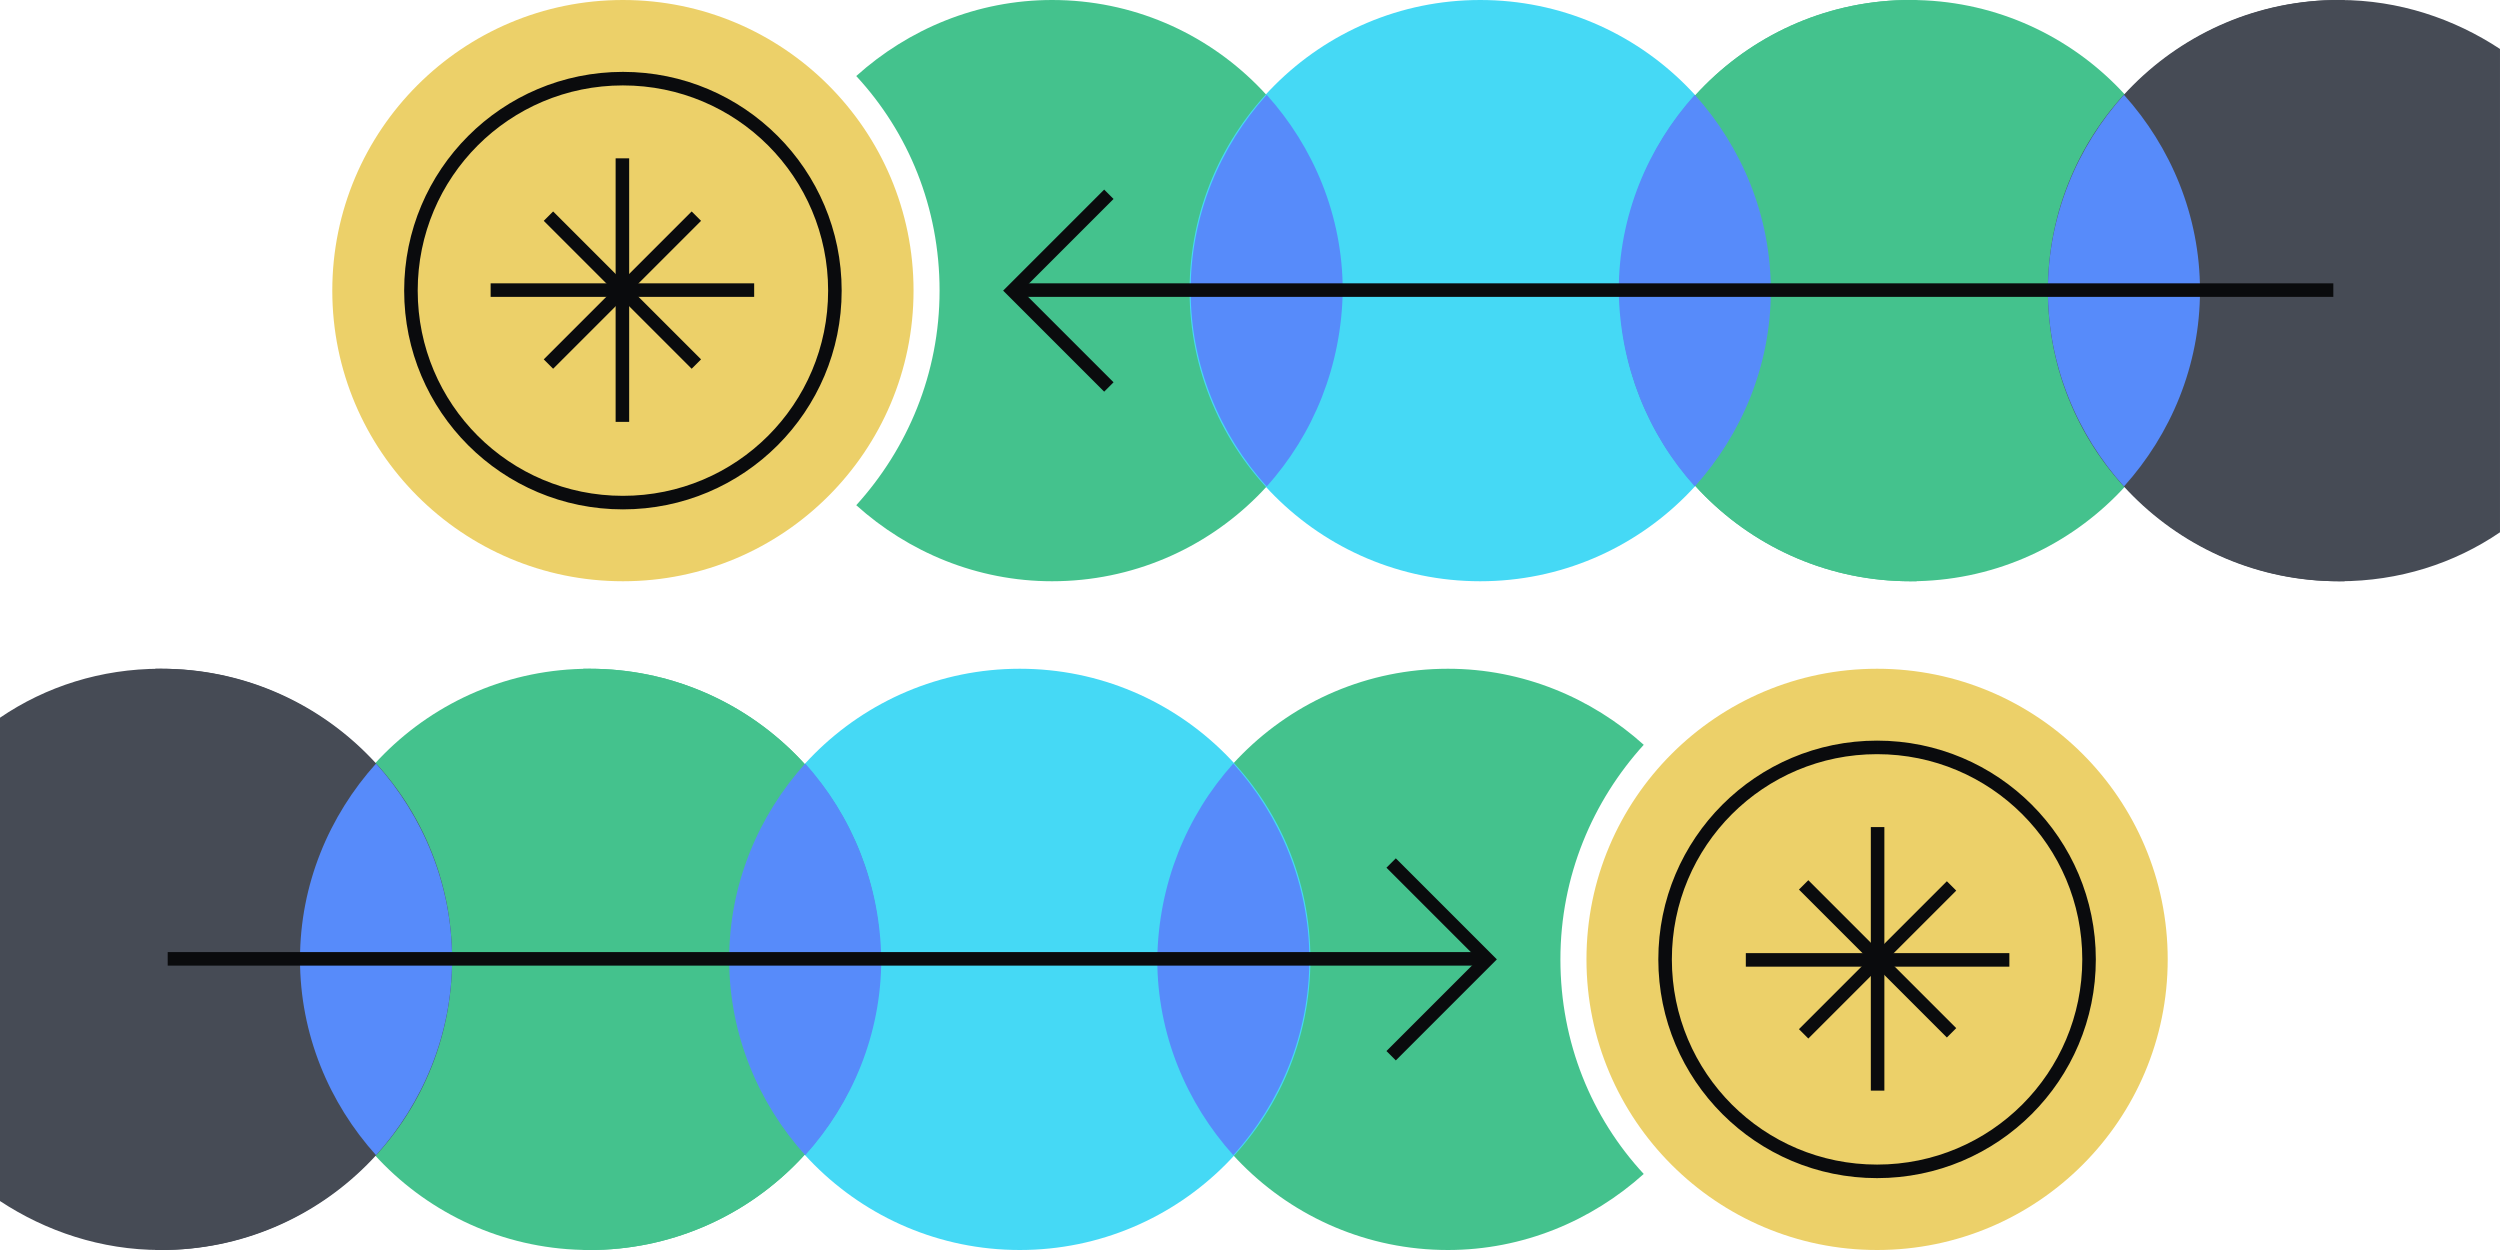 <svg xmlns="http://www.w3.org/2000/svg" fill="none" viewBox="0 0 240 120"><path fill="#ECD069" d="M59.8 55.8c-15.4 0-27.9-12.5-27.9-27.9S44.4 0 59.8 0s27.9 12.5 27.9 27.9-12.5 27.9-27.9 27.9"/><path fill="#44C28D" d="M82.2 48.5c5 4.5 11.6 7.3 18.799 7.3 15.4 0 27.9-12.5 27.9-27.9-.1-15.4-12.5-27.9-27.9-27.9-7.2 0-13.8 2.8-18.8 7.3 5 5.4 8 12.6 8 20.6s-3.1 15.2-8 20.6"/><path fill="#0A0B0D" fill-rule="evenodd" d="M79.5 27.9c0-10.9-8.8-19.7-19.7-19.7V6.9c11.6 0 21 9.4 21 21s-9.4 21-21 21v-1.3c10.9 0 19.7-8.8 19.7-19.7m-39.4 0c0 10.9 8.8 19.7 19.7 19.7v1.3c-11.6 0-21-9.4-21-21s9.4-21 21-21v1.3c-10.9 0-19.7 8.8-19.7 19.7" clip-rule="evenodd"/><path fill="#0A0B0D" fill-rule="evenodd" d="M60.4 15.2v25.3h-1.3V15.2z" clip-rule="evenodd"/><path fill="#0A0B0D" fill-rule="evenodd" d="M72.4 28.5H47.1v-1.3h25.3z" clip-rule="evenodd"/><path fill="#0A0B0D" fill-rule="evenodd" d="M67.3 21.2 53.1 35.4l-.9-.9 14.2-14.2z" clip-rule="evenodd"/><path fill="#0A0B0D" fill-rule="evenodd" d="M66.4 35.4 52.2 21.2l.9-.9 14.2 14.2z" clip-rule="evenodd"/><path fill="#45D9F5" d="M142.099 55.8c-15.4 0-27.9-12.5-27.9-27.9s12.5-27.9 27.9-27.9 27.9 12.5 27.9 27.9-12.5 27.9-27.9 27.9"/><path fill="#44C28D" d="M183.4 55.8c-15.4 0-27.9-12.5-27.9-27.9S168 0 183.4 0s27.9 12.5 27.9 27.9-12.5 27.9-27.9 27.9"/><path fill="#44C28D" fill-rule="evenodd" d="M184 0h-.6c-15.4 0-27.9 12.5-27.9 27.9s12.5 27.9 27.9 27.9h.6z" clip-rule="evenodd"/><path fill="#578BFA" fill-rule="evenodd" d="M121.601 46.7c-4.5-5-7.3-11.6-7.3-18.8s2.8-13.8 7.3-18.8c4.5 5 7.3 11.6 7.3 18.8-.1 7.2-2.8 13.8-7.3 18.8" clip-rule="evenodd"/><path fill="#0A0B0D" fill-rule="evenodd" d="m98.1 27.9 8.801-8.8-.9-.9-9.7 9.7 9.7 9.7.9-.9z" clip-rule="evenodd"/><path fill="#578BFA" fill-rule="evenodd" d="M162.7 46.7c4.5-5 7.3-11.6 7.3-18.8s-2.8-13.8-7.3-18.8c-4.5 5-7.3 11.6-7.3 18.8.1 7.2 2.8 13.8 7.3 18.8" clip-rule="evenodd"/><path fill="#464B55" d="M239.999 4.7c-4.4-2.9-9.7-4.7-15.4-4.7-15.4 0-27.9 12.5-27.9 27.9s12.5 27.9 27.9 27.9c5.7 0 11-1.7 15.4-4.7z"/><path fill="#464B55" fill-rule="evenodd" d="M225.099 0h-.6c-15.4 0-27.9 12.5-27.9 27.9s12.5 27.9 27.9 27.9h.6z" clip-rule="evenodd"/><path fill="#578BFA" fill-rule="evenodd" d="M203.899 46.7c4.5-5 7.3-11.6 7.3-18.8s-2.8-13.8-7.3-18.8c-4.5 5-7.3 11.6-7.3 18.8s2.8 13.8 7.3 18.8" clip-rule="evenodd"/><path fill="#0A0B0D" fill-rule="evenodd" d="M97.5 27.2H224v1.3H97.5z" clip-rule="evenodd"/><path fill="#ECD069" d="M180.201 64.2c15.399 0 27.899 12.5 27.899 27.9S195.6 120 180.201 120s-27.9-12.5-27.9-27.9 12.5-27.9 27.9-27.9"/><path fill="#44C28D" d="M157.799 71.5c-5-4.5-11.6-7.3-18.8-7.3-15.4 0-27.9 12.5-27.9 27.9s12.5 27.9 27.9 27.9c7.2 0 13.8-2.8 18.8-7.3-5-5.4-8-12.6-8-20.6s3.1-15.2 8-20.6"/><path fill="#0A0B0D" fill-rule="evenodd" d="M160.499 92.1c0 10.9 8.8 19.7 19.7 19.7v1.3c-11.6 0-21-9.4-21-21s9.4-21 21-21v1.3c-10.9 0-19.7 8.8-19.7 19.7m39.4 0c0-10.9-8.8-19.7-19.7-19.7v-1.3c11.6 0 21 9.4 21 21s-9.4 21-21 21v-1.3c10.9 0 19.7-8.8 19.7-19.7" clip-rule="evenodd"/><path fill="#0A0B0D" fill-rule="evenodd" d="M179.599 104.8V79.4h1.3v25.3h-1.3z" clip-rule="evenodd"/><path fill="#0A0B0D" fill-rule="evenodd" d="M167.599 91.5h25.3v1.3h-25.3z" clip-rule="evenodd"/><path fill="#0A0B0D" fill-rule="evenodd" d="m172.699 98.8 14.2-14.2.9.9-14.2 14.2z" clip-rule="evenodd"/><path fill="#0A0B0D" fill-rule="evenodd" d="m173.599 84.5 14.2 14.2-.9.9-14.2-14.2z" clip-rule="evenodd"/><path fill="#45D9F5" d="M97.9 64.2c15.4 0 27.9 12.5 27.9 27.9S113.3 120 97.9 120 70 107.5 70 92.1s12.5-27.9 27.9-27.9"/><path fill="#44C28D" d="M56.6 64.2c15.4 0 27.9 12.5 27.9 27.9S72 120 56.6 120s-27.9-12.5-27.9-27.9 12.5-27.9 27.9-27.9"/><path fill="#44C28D" fill-rule="evenodd" d="M56 120h.6c15.4 0 27.9-12.5 27.9-27.9S72 64.2 56.6 64.2H56z" clip-rule="evenodd"/><path fill="#578BFA" fill-rule="evenodd" d="M118.399 73.3c4.5 5 7.3 11.6 7.3 18.8s-2.8 13.8-7.3 18.8c-4.5-5-7.3-11.6-7.3-18.8.1-7.2 2.8-13.8 7.3-18.8" clip-rule="evenodd"/><path fill="#0A0B0D" fill-rule="evenodd" d="m141.899 92.1-8.8 8.8.9.9 9.7-9.7-9.7-9.7-.9.9z" clip-rule="evenodd"/><path fill="#578BFA" fill-rule="evenodd" d="M77.3 73.3c-4.5 5-7.3 11.6-7.3 18.8s2.8 13.8 7.3 18.8c4.5-5 7.3-11.6 7.3-18.8-.1-7.2-2.8-13.8-7.3-18.8" clip-rule="evenodd"/><path fill="#464B55" d="M0 115.3c4.4 2.9 9.7 4.7 15.4 4.7 15.4 0 27.9-12.5 27.9-27.9S30.8 64.2 15.4 64.2c-5.7 0-11 1.7-15.4 4.7z"/><path fill="#464B55" fill-rule="evenodd" d="M14.9 120h.6c15.4 0 27.9-12.5 27.9-27.9S30.9 64.2 15.5 64.2h-.6z" clip-rule="evenodd"/><path fill="#578BFA" fill-rule="evenodd" d="M36.1 73.3c-4.5 5-7.3 11.6-7.3 18.8s2.8 13.8 7.3 18.8c4.5-5 7.3-11.6 7.3-18.8s-2.8-13.8-7.3-18.8" clip-rule="evenodd"/><path fill="#0A0B0D" fill-rule="evenodd" d="M142.499 92.7h-126.4v-1.3h126.5v1.3z" clip-rule="evenodd"/></svg>